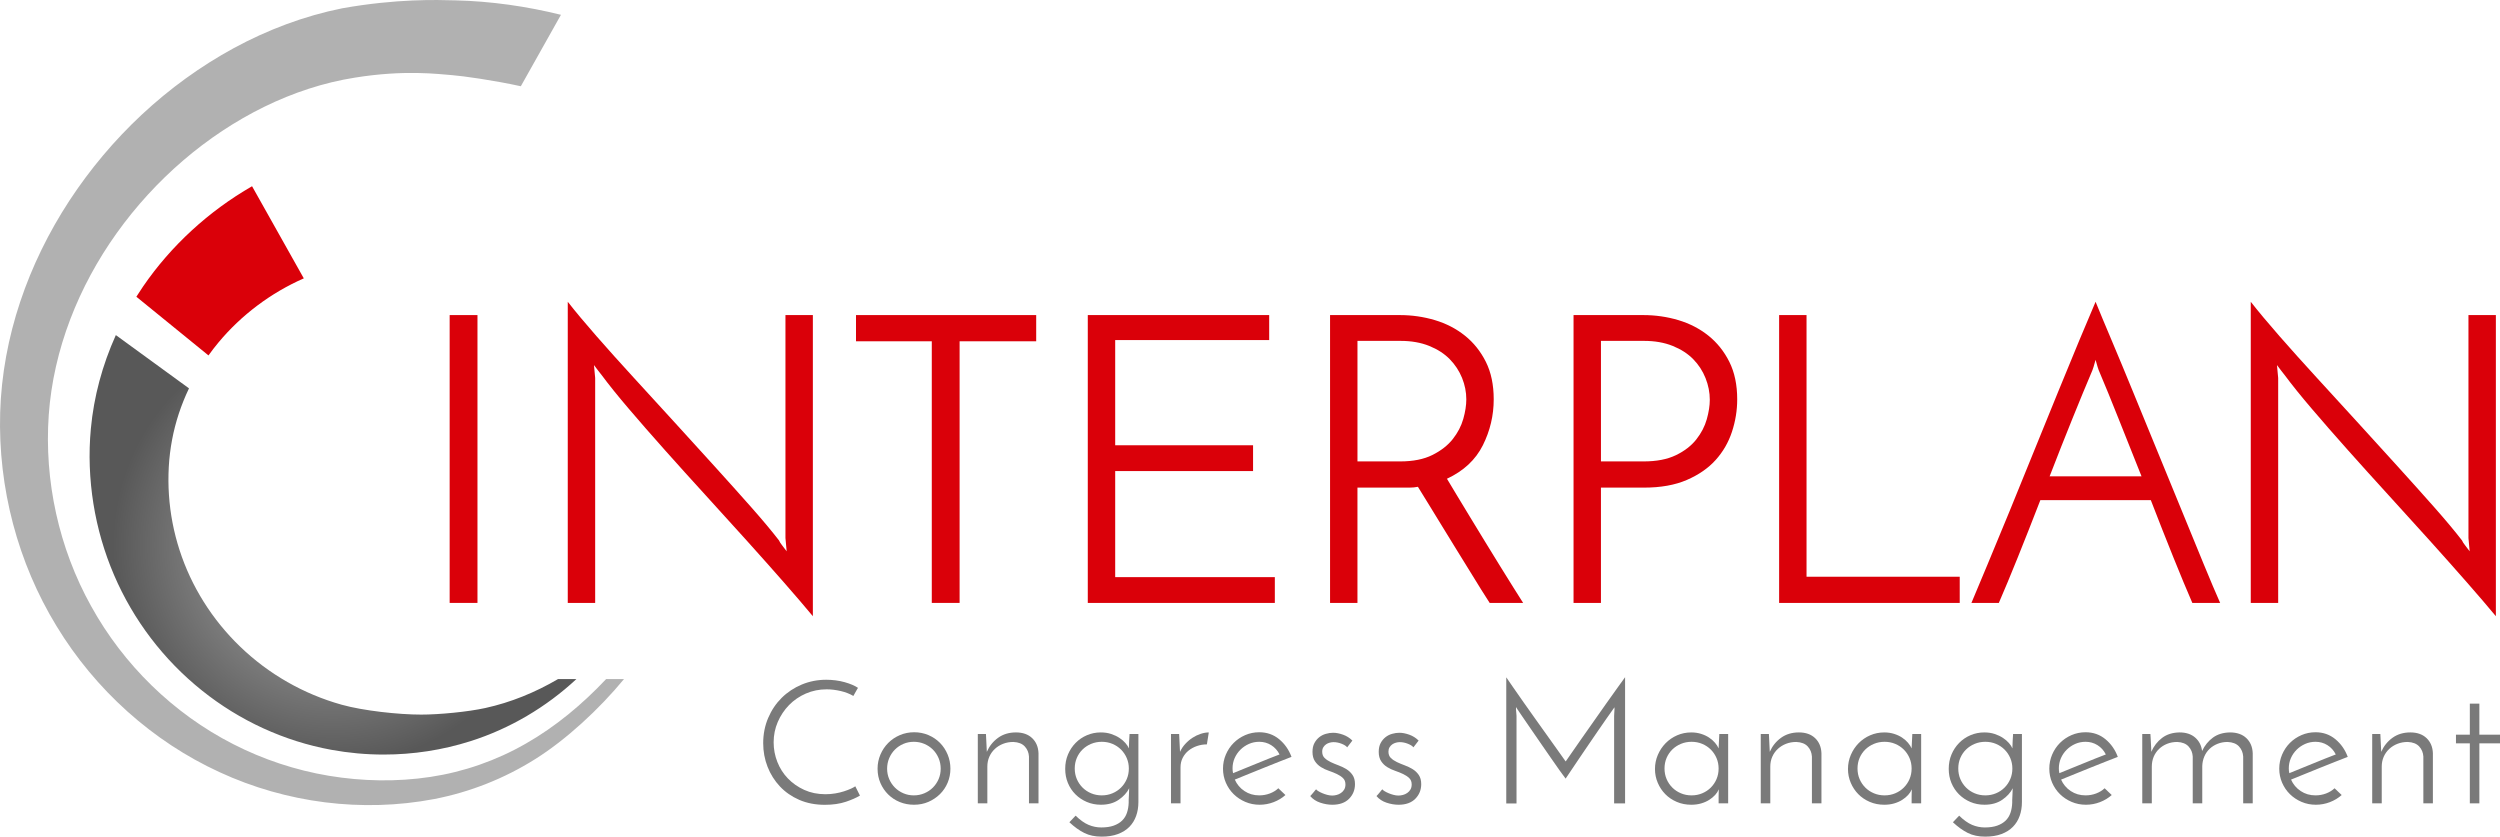 <?xml version="1.0" encoding="utf-8"?>
<!-- Generator: Adobe Illustrator 15.1.0, SVG Export Plug-In . SVG Version: 6.00 Build 0)  -->
<!DOCTYPE svg PUBLIC "-//W3C//DTD SVG 1.1//EN" "http://www.w3.org/Graphics/SVG/1.1/DTD/svg11.dtd">
<svg version="1.1" id="Ebene_1" xmlns="http://www.w3.org/2000/svg" xmlns:xlink="http://www.w3.org/1999/xlink" x="0px" y="0px"
	 width="644.607px" height="215.722px" viewBox="0 0 644.607 215.722" enable-background="new 0 0 644.607 215.722"
	 xml:space="preserve">
<g>
	<path fill-rule="evenodd" clip-rule="evenodd" fill="#DA0009" d="M35.159,76.513c0.645-1.021,1.195-1.868,1.743-2.661
		C44.066,63.398,53.78,54.464,64.99,48.018l13.342,23.756c-8.519,3.744-16.137,9.471-22.032,16.566
		c-0.848,1.021-1.705,2.129-2.546,3.304L35.159,76.513z"/>
	<radialGradient id="SVGID_1_" cx="85.86" cy="140.478" r="58.582" gradientUnits="userSpaceOnUse">
		<stop  offset="0.037" style="stop-color:#B1B1B1"/>
		<stop  offset="0.969" style="stop-color:#585858"/>
	</radialGradient>
	<path fill-rule="evenodd" clip-rule="evenodd" fill="url(#SVGID_1_)" d="M143.898,175.085c-5.854,3.438-12.208,6.04-18.776,7.475
		c-4.483,0.988-11.876,1.694-16.505,1.694c-5.844,0-14.984-0.995-20.526-2.551c-9.804-2.739-18.846-7.909-26.153-14.958
		c-7.203-6.921-12.611-15.527-15.638-24.894c-1.497-4.617-2.419-9.411-2.74-14.253c-0.162-2.383-0.175-4.812-0.041-7.217
		c0.129-2.346,0.417-4.71,0.855-7.021c0.854-4.532,2.32-8.971,4.356-13.226L29.869,86.4c-3.5,7.779-5.675,15.875-6.44,24.106
		c-0.306,3.251-0.403,6.543-0.28,9.785c0.117,3.222,0.435,6.45,0.938,9.598c1.016,6.339,2.808,12.525,5.327,18.391
		c4.975,11.608,12.814,21.902,22.667,29.765c9.709,7.786,21.238,13.07,33.342,15.284c4.429,0.813,8.966,1.228,13.486,1.228h0.002
		c7.646,0,15.173-1.16,22.369-3.445c10.144-3.21,19.546-8.763,27.345-16.025H143.898z"/>
	<path fill-rule="evenodd" clip-rule="evenodd" fill="#B1B1B1" d="M135.606,191.72c-7.639,4.387-16.033,7.311-24.674,8.61
		c-8.637,1.306-17.529,1.126-26.13-0.3c-8.613-1.438-16.962-4.214-24.68-8.167c-15.471-7.889-28.316-20.525-36.616-35.554
		c-8.355-15.001-12.121-32.394-10.938-49.293C13.76,90.158,20.266,73.842,30.12,60.07c9.861-13.781,23.082-25.21,38.022-32.535
		c7.467-3.655,15.365-6.256,23.354-7.517c12.786-2.068,21.485-0.922,25.082-0.643c2.69,0.211,10.548,1.29,17.714,2.859
		l10.345-18.419c-8.813-2.185-18.068-3.509-27.162-3.723c-4.885-0.135-15.139-0.457-29.23,2.042
		c-9.888,1.99-19.283,5.566-27.941,10.259c-17.31,9.427-31.791,23.153-42.41,39.341C12.599,59.84,8.278,68.6,5.211,77.809
		c-3.073,9.201-4.883,18.858-5.17,28.588c-0.553,19.385,4.559,38.743,14.575,55.102c9.956,16.369,24.731,29.681,41.998,37.6
		c17.25,7.971,36.811,10.451,55.314,6.936c9.255-1.786,18.166-5.323,26.08-10.314c7.937-4.976,16.462-12.829,22.891-20.634h-4.608
		C150.16,181.587,143.266,187.354,135.606,191.72z"/>
	<g>
		<path fill="#DA0009" d="M115.941,81.242h7.172v74.214h-7.172V81.242z"/>
		<path fill="#DA0009" d="M209.591,81.242v77.644c-2.011-2.426-4.487-5.316-7.432-8.679c-2.946-3.36-6.133-6.946-9.563-10.758
			c-3.43-3.811-6.964-7.708-10.602-11.693c-3.638-3.984-7.156-7.882-10.55-11.693c-3.396-3.811-6.496-7.362-9.303-10.654
			c-2.807-3.29-5.111-6.148-6.912-8.575c-0.208-0.276-0.52-0.675-0.936-1.195c-0.416-0.52-0.797-1.021-1.143-1.507l0.312,3.326
			v57.999h-7.068V77.812c2.009,2.564,4.469,5.509,7.38,8.835c2.91,3.326,6.081,6.86,9.511,10.602
			c3.43,3.742,6.946,7.587,10.55,11.538c3.602,3.95,7.084,7.779,10.446,11.485c3.36,3.708,6.496,7.208,9.407,10.498
			c2.91,3.292,5.301,6.15,7.172,8.575c0.138,0.348,0.416,0.78,0.832,1.3c0.416,0.52,0.796,1.023,1.143,1.507l-0.312-3.43V81.242
			H209.591z"/>
		<path fill="#DA0009" d="M267.175,81.242v6.756h-19.749v67.458h-7.172V87.998h-19.541v-6.756H267.175z"/>
		<path fill="#DA0009" d="M280.478,155.456V81.242h46.773v6.444h-39.706v27.129h35.548v6.651h-35.548v27.337h41.161v6.652H280.478z"
			/>
		<path fill="#DA0009" d="M342.946,155.456V81.242h17.982c3.117,0,6.133,0.434,9.043,1.299c2.91,0.868,5.49,2.201,7.742,4.002
			c2.252,1.803,4.055,4.054,5.406,6.756c1.352,2.702,2.025,5.924,2.025,9.667c0,4.158-0.934,8.107-2.805,11.85
			c-1.871,3.741-4.955,6.618-9.252,8.627c0.623,1.039,1.455,2.426,2.494,4.157c1.041,1.733,2.184,3.622,3.432,5.665
			c1.246,2.045,2.545,4.176,3.896,6.393c1.352,2.218,2.65,4.331,3.898,6.34c1.248,2.011,2.391,3.846,3.43,5.509
			s1.871,2.98,2.494,3.95h-8.627c-0.555-0.831-1.283-1.975-2.182-3.43c-0.902-1.455-1.908-3.083-3.016-4.886
			c-1.109-1.801-2.285-3.706-3.533-5.717c-1.248-2.009-2.461-3.983-3.639-5.925c-1.178-1.938-2.305-3.775-3.377-5.509
			c-1.076-1.731-1.994-3.222-2.756-4.47c-0.693,0.14-1.42,0.208-2.182,0.208c-0.764,0-1.525,0-2.287,0h-11.121v29.728H342.946z
			 M350.015,118.972h11.018c3.326,0,6.096-0.554,8.314-1.663c2.217-1.107,3.967-2.477,5.25-4.105
			c1.281-1.628,2.182-3.36,2.703-5.197c0.52-1.835,0.779-3.516,0.779-5.041c0-1.871-0.365-3.706-1.092-5.509
			c-0.729-1.801-1.785-3.413-3.17-4.833c-1.387-1.419-3.154-2.563-5.301-3.43c-2.15-0.866-4.609-1.299-7.381-1.299h-11.121V118.972z
			"/>
		<path fill="#DA0009" d="M405.727,155.456V81.242h17.981c3.118,0,6.133,0.434,9.043,1.299c2.91,0.868,5.491,2.201,7.744,4.002
			c2.251,1.803,4.054,4.054,5.404,6.756c1.352,2.702,2.027,5.924,2.027,9.667c0,2.842-0.451,5.63-1.352,8.367
			c-0.901,2.738-2.305,5.163-4.209,7.275c-1.907,2.115-4.384,3.83-7.433,5.146c-3.05,1.317-6.722,1.975-11.018,1.975h-11.121v29.728
			H405.727z M412.795,118.972h11.018c3.326,0,6.097-0.536,8.315-1.611c2.217-1.073,3.966-2.425,5.249-4.054
			c1.281-1.627,2.183-3.36,2.702-5.197c0.52-1.835,0.779-3.516,0.779-5.041c0-1.871-0.363-3.724-1.091-5.561
			c-0.728-1.835-1.785-3.464-3.171-4.885c-1.387-1.419-3.153-2.563-5.301-3.43c-2.148-0.866-4.609-1.299-7.38-1.299h-11.121V118.972
			z"/>
		<path fill="#DA0009" d="M458.735,155.456V81.242h7.068V148.7h39.498v6.756H458.735z"/>
		<path fill="#DA0009" d="M565.275,155.456c-1.387-3.187-3.014-7.103-4.885-11.745c-1.871-4.642-3.812-9.563-5.82-14.76h-28.48
			c-2.011,5.197-3.949,10.118-5.82,14.76c-1.871,4.643-3.5,8.559-4.886,11.745h-7.067c1.039-2.494,2.424-5.803,4.157-9.927
			c1.731-4.121,3.603-8.643,5.613-13.564c2.009-4.919,4.087-10.03,6.236-15.331c2.146-5.301,4.226-10.41,6.236-15.331
			c2.009-4.919,3.862-9.423,5.561-13.513c1.697-4.087,3.101-7.414,4.21-9.978c1.039,2.564,2.425,5.891,4.157,9.978
			c1.731,4.09,3.603,8.593,5.613,13.513c2.009,4.921,4.105,10.03,6.288,15.331s4.278,10.412,6.289,15.331
			c2.009,4.922,3.861,9.443,5.561,13.564c1.697,4.124,3.101,7.433,4.209,9.927H565.275z M539.29,96.001
			c-1.387,3.258-3.031,7.242-4.937,11.954c-1.907,4.713-3.864,9.666-5.873,14.863h23.698c-2.078-5.197-4.054-10.15-5.924-14.863
			c-1.871-4.711-3.5-8.695-4.886-11.954c-0.14-0.276-0.312-0.744-0.52-1.403c-0.208-0.658-0.382-1.264-0.52-1.819
			c-0.14,0.556-0.313,1.161-0.52,1.819C539.603,95.257,539.429,95.725,539.29,96.001z"/>
		<path fill="#DA0009" d="M643.542,81.242v77.644c-2.01-2.426-4.487-5.316-7.432-8.679c-2.945-3.36-6.132-6.946-9.563-10.758
			c-3.43-3.811-6.964-7.708-10.602-11.693c-3.638-3.984-7.156-7.882-10.55-11.693c-3.396-3.811-6.497-7.362-9.303-10.654
			c-2.807-3.29-5.111-6.148-6.912-8.575c-0.208-0.276-0.521-0.675-0.936-1.195c-0.416-0.52-0.798-1.021-1.144-1.507l0.312,3.326
			v57.999h-7.068V77.812c2.01,2.564,4.47,5.509,7.38,8.835c2.911,3.326,6.081,6.86,9.511,10.602
			c3.431,3.742,6.946,7.587,10.551,11.538c3.602,3.95,7.084,7.779,10.445,11.485c3.36,3.708,6.497,7.208,9.407,10.498
			c2.91,3.292,5.301,6.15,7.172,8.575c0.138,0.348,0.416,0.78,0.831,1.3c0.416,0.52,0.796,1.023,1.144,1.507l-0.312-3.43V81.242
			H643.542z"/>
	</g>
	<g>
		<path fill="#7A7A7A" d="M226.276,198.195c0-1.282,0.248-2.495,0.739-3.643c0.491-1.148,1.163-2.147,2.012-2.997
			s1.848-1.519,2.995-2.012c1.148-0.492,2.378-0.737,3.689-0.737c1.311,0,2.541,0.245,3.688,0.737
			c1.148,0.493,2.138,1.162,2.973,2.012c0.835,0.85,1.491,1.849,1.968,2.997c0.476,1.147,0.714,2.36,0.714,3.643
			s-0.238,2.488-0.714,3.622c-0.477,1.133-1.141,2.118-1.99,2.952c-0.849,0.833-1.841,1.497-2.973,1.99
			c-1.133,0.491-2.37,0.737-3.71,0.737c-1.313,0-2.536-0.232-3.668-0.694c-1.133-0.461-2.125-1.11-2.973-1.945
			c-0.849-0.833-1.521-1.817-2.012-2.95C226.524,200.774,226.276,199.538,226.276,198.195z M228.736,198.195
			c0,0.955,0.18,1.85,0.537,2.684c0.358,0.834,0.85,1.565,1.476,2.191c0.625,0.626,1.355,1.118,2.19,1.475
			c0.835,0.359,1.729,0.538,2.683,0.538c0.955,0,1.856-0.179,2.707-0.538c0.849-0.356,1.586-0.849,2.211-1.475
			c0.627-0.626,1.118-1.357,1.478-2.191c0.356-0.834,0.536-1.729,0.536-2.684c0-0.952-0.18-1.855-0.536-2.704
			c-0.359-0.849-0.85-1.588-1.478-2.215c-0.625-0.626-1.363-1.117-2.211-1.475c-0.85-0.357-1.752-0.535-2.707-0.535
			c-0.954,0-1.847,0.178-2.683,0.535c-0.835,0.357-1.564,0.849-2.19,1.475c-0.626,0.627-1.118,1.366-1.476,2.215
			C228.916,196.339,228.736,197.243,228.736,198.195z"/>
		<path fill="#7A7A7A" d="M252.121,189.252h2.101l0.225,4.605c0.656-1.491,1.624-2.696,2.905-3.621
			c1.282-0.924,2.817-1.387,4.606-1.387c1.759,0,3.153,0.492,4.181,1.476s1.571,2.281,1.633,3.89v12.922h-2.459v-12.07
			c-0.062-1.014-0.419-1.879-1.075-2.595c-0.656-0.715-1.639-1.103-2.95-1.163c-0.954,0-1.833,0.158-2.638,0.472
			c-0.805,0.313-1.514,0.751-2.125,1.317c-0.612,0.567-1.088,1.238-1.431,2.012c-0.342,0.775-0.514,1.625-0.514,2.549v9.479h-2.459
			V189.252z"/>
		<path fill="#7A7A7A" d="M274.656,198.242c0-1.342,0.238-2.579,0.716-3.713c0.476-1.133,1.133-2.124,1.966-2.974
			c0.834-0.85,1.811-1.512,2.929-1.99c1.118-0.477,2.303-0.715,3.556-0.715c0.983,0,1.877,0.134,2.682,0.402
			c0.806,0.27,1.513,0.604,2.125,1.007c0.609,0.403,1.124,0.843,1.542,1.319c0.416,0.476,0.716,0.938,0.894,1.385
			c0-0.597,0.022-1.206,0.066-1.832c0.045-0.627,0.082-1.253,0.112-1.879h2.281v17.573c0,1.281-0.195,2.466-0.581,3.554
			c-0.389,1.088-0.97,2.026-1.744,2.817c-0.776,0.791-1.761,1.407-2.952,1.856c-1.193,0.446-2.593,0.669-4.203,0.669
			c-1.7,0-3.184-0.313-4.45-0.938c-1.266-0.625-2.556-1.55-3.867-2.771l1.609-1.699c1.163,1.133,2.273,1.922,3.332,2.369
			c1.058,0.447,2.153,0.671,3.286,0.671c1.251,0,2.318-0.156,3.196-0.47c0.879-0.313,1.603-0.744,2.17-1.296
			c0.566-0.552,0.983-1.223,1.253-2.013c0.267-0.789,0.416-1.663,0.446-2.615c0-0.239,0-0.446,0-0.625
			c0-0.18,0.015-0.521,0.045-1.028c0-0.091,0.006-0.231,0.022-0.426c0.014-0.194,0.022-0.403,0.022-0.626
			c0-0.225,0.007-0.431,0.021-0.627c0.015-0.193,0.022-0.318,0.022-0.38c-0.566,1.133-1.467,2.124-2.704,2.974
			c-1.237,0.851-2.765,1.275-4.584,1.275c-1.311,0-2.526-0.239-3.643-0.717c-1.118-0.475-2.094-1.131-2.93-1.966
			c-0.835-0.836-1.483-1.813-1.945-2.93C274.885,200.767,274.656,199.552,274.656,198.242z M277.115,198.151
			c0,0.983,0.178,1.894,0.538,2.728c0.356,0.834,0.848,1.565,1.474,2.191s1.363,1.118,2.213,1.475
			c0.85,0.359,1.767,0.538,2.75,0.538s1.9-0.179,2.749-0.538c0.85-0.356,1.589-0.849,2.215-1.475
			c0.625-0.626,1.118-1.357,1.474-2.191c0.359-0.834,0.538-1.744,0.538-2.728c0-0.954-0.178-1.849-0.538-2.683
			c-0.356-0.835-0.849-1.565-1.474-2.192c-0.626-0.626-1.365-1.117-2.215-1.475c-0.849-0.357-1.766-0.535-2.749-0.535
			s-1.9,0.178-2.75,0.535c-0.85,0.357-1.587,0.843-2.213,1.453c-0.626,0.611-1.118,1.336-1.474,2.168
			C277.293,196.258,277.115,197.167,277.115,198.151z"/>
		<path fill="#7A7A7A" d="M311.186,191.935c-0.894,0-1.75,0.143-2.571,0.426s-1.542,0.679-2.17,1.185
			c-0.625,0.508-1.123,1.127-1.496,1.855c-0.374,0.731-0.56,1.542-0.56,2.438v9.299h-2.459v-17.885h2.103l0.223,4.605
			c0.358-0.774,0.819-1.468,1.387-2.077c0.565-0.613,1.184-1.134,1.855-1.566c0.67-0.432,1.371-0.767,2.102-1.005
			c0.73-0.24,1.423-0.359,2.078-0.359L311.186,191.935z"/>
		<path fill="#7A7A7A" d="M331.441,204.992c-0.865,0.776-1.877,1.387-3.042,1.834c-1.161,0.446-2.37,0.671-3.621,0.671
			c-1.311,0-2.541-0.246-3.688-0.737c-1.148-0.493-2.146-1.157-2.996-1.99c-0.851-0.834-1.521-1.819-2.014-2.952
			c-0.49-1.134-0.737-2.34-0.737-3.622s0.247-2.495,0.737-3.643c0.493-1.148,1.163-2.147,2.014-2.997
			c0.849-0.85,1.839-1.519,2.973-2.012c1.132-0.492,2.339-0.737,3.622-0.737c1.966,0,3.673,0.596,5.12,1.787
			c1.446,1.193,2.511,2.714,3.196,4.563c-1.013,0.386-2.138,0.827-3.376,1.318c-1.236,0.491-2.502,1-3.8,1.519
			c-1.296,0.522-2.586,1.045-3.867,1.566c-1.283,0.521-2.474,1.006-3.576,1.454c0.536,1.222,1.363,2.206,2.481,2.951
			c1.118,0.745,2.392,1.118,3.823,1.118c0.955,0,1.863-0.165,2.728-0.491c0.864-0.33,1.595-0.776,2.19-1.344L331.441,204.992z
			 M329.92,194.529c-0.506-1.014-1.221-1.811-2.146-2.393c-0.923-0.581-1.952-0.87-3.084-0.87c-0.955,0-1.849,0.185-2.683,0.558
			c-0.835,0.372-1.564,0.873-2.192,1.499c-0.625,0.626-1.116,1.35-1.476,2.168c-0.356,0.819-0.536,1.691-0.536,2.616
			c0,0.477,0.045,0.893,0.134,1.252c0.925-0.39,1.908-0.79,2.952-1.208c1.043-0.417,2.087-0.842,3.129-1.273
			c1.043-0.433,2.072-0.851,3.086-1.253C328.117,195.221,329.056,194.857,329.92,194.529z"/>
		<path fill="#7A7A7A" d="M348.7,190.953l-1.342,1.744c-0.239-0.33-0.707-0.634-1.409-0.916c-0.699-0.283-1.407-0.427-2.123-0.427
			c-0.298,0-0.619,0.046-0.961,0.135c-0.344,0.09-0.656,0.231-0.939,0.424c-0.282,0.195-0.522,0.448-0.715,0.761
			c-0.193,0.313-0.292,0.692-0.292,1.141c0,0.687,0.21,1.229,0.628,1.632s0.938,0.752,1.565,1.052
			c0.626,0.297,1.303,0.58,2.033,0.849c0.73,0.27,1.408,0.596,2.033,0.983c0.627,0.388,1.148,0.889,1.566,1.497
			c0.417,0.613,0.627,1.395,0.627,2.348c0,1.491-0.509,2.751-1.521,3.779c-1.015,1.028-2.459,1.543-4.337,1.543
			c-1.014,0-2.051-0.181-3.108-0.537c-1.059-0.358-1.916-0.924-2.571-1.699c0.12-0.119,0.269-0.283,0.447-0.491
			s0.343-0.403,0.491-0.581c0.15-0.18,0.276-0.337,0.381-0.472c0.104-0.132,0.172-0.2,0.202-0.2c0.09,0.149,0.283,0.313,0.583,0.492
			c0.297,0.18,0.64,0.351,1.028,0.515c0.386,0.163,0.804,0.306,1.251,0.425c0.446,0.119,0.879,0.179,1.297,0.179
			c0.357,0,0.738-0.052,1.141-0.158c0.401-0.104,0.774-0.274,1.116-0.515c0.344-0.235,0.619-0.535,0.829-0.893
			c0.206-0.357,0.313-0.79,0.313-1.296c0-0.687-0.211-1.229-0.628-1.633s-0.938-0.752-1.565-1.05
			c-0.626-0.298-1.311-0.574-2.057-0.828c-0.745-0.253-1.431-0.573-2.057-0.961c-0.625-0.388-1.148-0.894-1.564-1.521
			c-0.417-0.626-0.625-1.432-0.625-2.415c0-0.895,0.163-1.646,0.493-2.258c0.326-0.61,0.744-1.118,1.251-1.521
			c0.507-0.403,1.08-0.692,1.723-0.87c0.639-0.18,1.258-0.27,1.855-0.27c0.773,0,1.623,0.164,2.547,0.492
			S348.015,190.267,348.7,190.953z"/>
		<path fill="#7A7A7A" d="M365.78,190.953l-1.343,1.744c-0.238-0.33-0.707-0.634-1.407-0.916c-0.701-0.283-1.408-0.427-2.124-0.427
			c-0.3,0-0.62,0.046-0.961,0.135c-0.343,0.09-0.657,0.231-0.94,0.424c-0.283,0.195-0.521,0.448-0.716,0.761
			c-0.192,0.313-0.289,0.692-0.289,1.141c0,0.687,0.208,1.229,0.627,1.632c0.416,0.402,0.938,0.752,1.564,1.052
			c0.626,0.297,1.303,0.58,2.034,0.849c0.729,0.27,1.408,0.596,2.033,0.983c0.627,0.388,1.147,0.889,1.566,1.497
			c0.416,0.613,0.626,1.395,0.626,2.348c0,1.491-0.508,2.751-1.521,3.779s-2.459,1.543-4.336,1.543
			c-1.015,0-2.052-0.181-3.108-0.537c-1.058-0.358-1.917-0.924-2.57-1.699c0.118-0.119,0.268-0.283,0.446-0.491
			s0.344-0.403,0.491-0.581c0.149-0.18,0.276-0.337,0.38-0.472c0.104-0.132,0.172-0.2,0.202-0.2c0.09,0.149,0.282,0.313,0.582,0.492
			c0.296,0.18,0.641,0.351,1.027,0.515c0.387,0.163,0.806,0.306,1.252,0.425c0.447,0.119,0.879,0.179,1.298,0.179
			c0.355,0,0.736-0.052,1.14-0.158c0.402-0.104,0.775-0.274,1.118-0.515c0.343-0.235,0.617-0.535,0.827-0.893
			c0.207-0.357,0.313-0.79,0.313-1.296c0-0.687-0.211-1.229-0.626-1.633c-0.42-0.403-0.938-0.752-1.565-1.05
			c-0.626-0.298-1.313-0.574-2.058-0.828c-0.746-0.253-1.431-0.573-2.057-0.961c-0.627-0.388-1.147-0.894-1.565-1.521
			c-0.416-0.626-0.626-1.432-0.626-2.415c0-0.895,0.164-1.646,0.492-2.258c0.326-0.61,0.746-1.118,1.252-1.521
			c0.506-0.403,1.08-0.692,1.722-0.87c0.642-0.18,1.261-0.27,1.856-0.27c0.774,0,1.623,0.164,2.549,0.492
			C364.288,189.76,365.094,190.267,365.78,190.953z"/>
		<path fill="#7A7A7A" d="M426.723,198.285c0-1.281,0.247-2.497,0.738-3.643c0.49-1.148,1.163-2.154,2.012-3.02
			c0.849-0.864,1.841-1.543,2.974-2.034c1.131-0.492,2.34-0.738,3.621-0.738c0.896,0,1.73,0.119,2.506,0.359
			c0.773,0.238,1.467,0.558,2.078,0.959c0.611,0.403,1.124,0.851,1.542,1.343c0.417,0.492,0.73,0.977,0.938,1.452l0.18-3.711h2.28
			v17.885h-2.46v-1.831c0-0.329,0.009-0.642,0.023-0.94c0.015-0.297,0.023-0.581,0.023-0.85c-0.209,0.508-0.522,0.991-0.939,1.452
			c-0.418,0.462-0.933,0.889-1.543,1.276c-0.611,0.387-1.305,0.692-2.08,0.916c-0.774,0.225-1.625,0.336-2.549,0.336
			c-1.342,0-2.585-0.246-3.732-0.737c-1.148-0.493-2.132-1.157-2.952-1.99c-0.818-0.834-1.469-1.811-1.944-2.929
			C426.962,200.722,426.723,199.538,426.723,198.285z M429.183,198.151c0,0.983,0.179,1.894,0.536,2.728s0.851,1.565,1.476,2.191
			c0.626,0.626,1.363,1.118,2.214,1.475c0.85,0.359,1.768,0.538,2.748,0.538c0.985,0,1.902-0.179,2.751-0.538
			c0.849-0.356,1.588-0.849,2.215-1.475c0.626-0.626,1.117-1.357,1.475-2.191s0.535-1.744,0.535-2.728
			c0-0.954-0.178-1.849-0.535-2.683c-0.357-0.835-0.849-1.565-1.475-2.192c-0.627-0.626-1.366-1.117-2.215-1.475
			s-1.766-0.535-2.751-0.535c-0.98,0-1.898,0.178-2.748,0.535c-0.851,0.357-1.588,0.843-2.214,1.453
			c-0.625,0.611-1.118,1.336-1.476,2.168C429.361,196.258,429.183,197.167,429.183,198.151z"/>
		<path fill="#7A7A7A" d="M453.998,189.252h2.102l0.224,4.605c0.656-1.491,1.625-2.696,2.905-3.621
			c1.282-0.924,2.817-1.387,4.606-1.387c1.759,0,3.153,0.492,4.181,1.476c1.029,0.983,1.571,2.281,1.633,3.89v12.922h-2.459v-12.07
			c-0.062-1.014-0.42-1.879-1.075-2.595c-0.655-0.715-1.639-1.103-2.95-1.163c-0.953,0-1.834,0.158-2.637,0.472
			c-0.806,0.313-1.515,0.751-2.125,1.317c-0.612,0.567-1.088,1.238-1.431,2.012c-0.343,0.775-0.515,1.625-0.515,2.549v9.479h-2.459
			V189.252z"/>
		<path fill="#7A7A7A" d="M476.488,198.285c0-1.281,0.246-2.497,0.737-3.643c0.492-1.148,1.162-2.154,2.012-3.02
			c0.85-0.864,1.841-1.543,2.975-2.034c1.132-0.492,2.339-0.738,3.62-0.738c0.896,0,1.729,0.119,2.505,0.359
			c0.774,0.238,1.468,0.558,2.08,0.959c0.61,0.403,1.125,0.851,1.542,1.343c0.416,0.492,0.729,0.977,0.938,1.452l0.179-3.711h2.28
			v17.885h-2.459v-1.831c0-0.329,0.007-0.642,0.021-0.94c0.016-0.297,0.023-0.581,0.023-0.85c-0.209,0.508-0.522,0.991-0.938,1.452
			c-0.419,0.462-0.934,0.889-1.544,1.276c-0.611,0.387-1.304,0.692-2.079,0.916c-0.774,0.225-1.624,0.336-2.549,0.336
			c-1.341,0-2.586-0.246-3.733-0.737c-1.147-0.493-2.132-1.157-2.95-1.99c-0.82-0.834-1.469-1.811-1.945-2.929
			C476.726,200.722,476.488,199.538,476.488,198.285z M478.947,198.151c0,0.983,0.178,1.894,0.535,2.728s0.851,1.565,1.477,2.191
			c0.625,0.626,1.364,1.118,2.213,1.475c0.85,0.359,1.768,0.538,2.751,0.538c0.982,0,1.899-0.179,2.75-0.538
			c0.849-0.356,1.587-0.849,2.213-1.475s1.118-1.357,1.476-2.191c0.358-0.834,0.536-1.744,0.536-2.728
			c0-0.954-0.178-1.849-0.536-2.683c-0.357-0.835-0.85-1.565-1.476-2.192c-0.626-0.626-1.364-1.117-2.213-1.475
			c-0.851-0.357-1.768-0.535-2.75-0.535c-0.983,0-1.901,0.178-2.751,0.535c-0.849,0.357-1.588,0.843-2.213,1.453
			c-0.626,0.611-1.119,1.336-1.477,2.168C479.125,196.258,478.947,197.167,478.947,198.151z"/>
		<path fill="#7A7A7A" d="M502.467,198.242c0-1.342,0.237-2.579,0.715-3.713c0.477-1.133,1.133-2.124,1.968-2.974
			c0.833-0.85,1.812-1.512,2.928-1.99c1.119-0.477,2.303-0.715,3.556-0.715c0.984,0,1.878,0.134,2.683,0.402
			c0.805,0.27,1.514,0.604,2.124,1.007s1.124,0.843,1.542,1.319c0.418,0.476,0.716,0.938,0.896,1.385
			c0-0.597,0.021-1.206,0.066-1.832c0.045-0.627,0.081-1.253,0.111-1.879h2.28v17.573c0,1.281-0.193,2.466-0.582,3.554
			c-0.388,1.088-0.968,2.026-1.744,2.817c-0.774,0.791-1.758,1.407-2.949,1.856c-1.193,0.446-2.594,0.669-4.203,0.669
			c-1.699,0-3.184-0.313-4.449-0.938c-1.267-0.625-2.556-1.55-3.868-2.771l1.61-1.699c1.163,1.133,2.273,1.922,3.331,2.369
			s2.153,0.671,3.286,0.671c1.253,0,2.318-0.156,3.198-0.47c0.878-0.313,1.602-0.744,2.168-1.296
			c0.565-0.552,0.983-1.223,1.252-2.013c0.269-0.789,0.417-1.663,0.446-2.615c0-0.239,0-0.446,0-0.625
			c0-0.18,0.016-0.521,0.046-1.028c0-0.091,0.007-0.231,0.021-0.426c0.016-0.194,0.023-0.403,0.023-0.626
			c0-0.225,0.007-0.431,0.022-0.627c0.015-0.193,0.023-0.318,0.023-0.38c-0.567,1.133-1.47,2.124-2.706,2.974
			c-1.238,0.851-2.765,1.275-4.583,1.275c-1.313,0-2.527-0.239-3.646-0.717c-1.116-0.475-2.093-1.131-2.929-1.966
			c-0.834-0.836-1.481-1.813-1.945-2.93C502.696,200.767,502.467,199.552,502.467,198.242z M504.926,198.151
			c0,0.983,0.178,1.894,0.535,2.728c0.359,0.834,0.852,1.565,1.478,2.191c0.625,0.626,1.363,1.118,2.212,1.475
			c0.851,0.359,1.768,0.538,2.751,0.538s1.9-0.179,2.749-0.538c0.85-0.356,1.587-0.849,2.214-1.475
			c0.626-0.626,1.117-1.357,1.475-2.191c0.358-0.834,0.538-1.744,0.538-2.728c0-0.954-0.18-1.849-0.538-2.683
			c-0.357-0.835-0.849-1.565-1.475-2.192c-0.627-0.626-1.364-1.117-2.214-1.475c-0.849-0.357-1.766-0.535-2.749-0.535
			s-1.9,0.178-2.751,0.535c-0.849,0.357-1.587,0.843-2.212,1.453c-0.626,0.611-1.118,1.336-1.478,2.168
			C505.104,196.258,504.926,197.167,504.926,198.151z"/>
		<path fill="#7A7A7A" d="M544.497,204.992c-0.865,0.776-1.879,1.387-3.04,1.834c-1.164,0.446-2.372,0.671-3.623,0.671
			c-1.313,0-2.542-0.246-3.688-0.737c-1.148-0.493-2.147-1.157-2.996-1.99c-0.85-0.834-1.52-1.819-2.014-2.952
			c-0.489-1.134-0.736-2.34-0.736-3.622s0.247-2.495,0.736-3.643c0.494-1.148,1.164-2.147,2.014-2.997
			c0.849-0.85,1.841-1.519,2.974-2.012c1.132-0.492,2.341-0.737,3.621-0.737c1.969,0,3.674,0.596,5.12,1.787
			c1.445,1.193,2.512,2.714,3.196,4.563c-1.014,0.386-2.139,0.827-3.374,1.318c-1.238,0.491-2.505,1-3.802,1.519
			c-1.297,0.522-2.586,1.045-3.868,1.566c-1.281,0.521-2.474,1.006-3.578,1.454c0.538,1.222,1.366,2.206,2.483,2.951
			c1.116,0.745,2.392,1.118,3.822,1.118c0.953,0,1.864-0.165,2.728-0.491c0.865-0.33,1.596-0.776,2.191-1.344L544.497,204.992z
			 M542.976,194.529c-0.508-1.014-1.223-1.811-2.146-2.393c-0.924-0.581-1.951-0.87-3.085-0.87c-0.953,0-1.849,0.185-2.683,0.558
			c-0.835,0.372-1.565,0.873-2.19,1.499c-0.626,0.626-1.118,1.35-1.477,2.168c-0.357,0.819-0.536,1.691-0.536,2.616
			c0,0.477,0.045,0.893,0.135,1.252c0.924-0.39,1.907-0.79,2.95-1.208c1.044-0.417,2.087-0.842,3.13-1.273
			c1.044-0.433,2.071-0.851,3.085-1.253C541.172,195.221,542.11,194.857,542.976,194.529z"/>
		<path fill="#7A7A7A" d="M552.365,189.252h2.102c0.03,0.27,0.053,0.62,0.066,1.05c0.015,0.433,0.038,0.882,0.068,1.344
			c0.029,0.462,0.051,0.893,0.066,1.296c0.015,0.402,0.023,0.708,0.023,0.916c0.654-1.491,1.586-2.69,2.794-3.599
			c1.207-0.909,2.705-1.38,4.493-1.409c1.67,0,3.011,0.44,4.023,1.318c1.014,0.881,1.61,2.036,1.79,3.467
			c0.685-1.431,1.615-2.579,2.794-3.444c1.178-0.864,2.646-1.312,4.404-1.341c1.788,0,3.198,0.492,4.226,1.476
			c1.029,0.983,1.571,2.281,1.633,3.89v12.922h-2.46v-12.07c-0.062-1.014-0.419-1.879-1.072-2.595
			c-0.657-0.715-1.642-1.103-2.952-1.163c-0.923,0-1.781,0.158-2.571,0.472c-0.79,0.313-1.476,0.744-2.056,1.296
			c-0.581,0.55-1.037,1.206-1.365,1.967c-0.327,0.76-0.507,1.587-0.535,2.481v9.612h-2.459v-12.07
			c-0.061-1.014-0.418-1.879-1.074-2.595c-0.655-0.715-1.625-1.103-2.906-1.163c-0.954,0-1.826,0.158-2.615,0.472
			c-0.791,0.313-1.483,0.751-2.079,1.317c-0.597,0.567-1.059,1.238-1.387,2.012c-0.328,0.775-0.492,1.625-0.492,2.549v9.479h-2.459
			V189.252z"/>
		<path fill="#7A7A7A" d="M603.786,204.992c-0.865,0.776-1.879,1.387-3.04,1.834c-1.164,0.446-2.371,0.671-3.622,0.671
			c-1.313,0-2.543-0.246-3.689-0.737c-1.148-0.493-2.146-1.157-2.995-1.99c-0.851-0.834-1.521-1.819-2.013-2.952
			c-0.491-1.134-0.737-2.34-0.737-3.622s0.246-2.495,0.737-3.643c0.492-1.148,1.162-2.147,2.013-2.997
			c0.849-0.85,1.84-1.519,2.974-2.012c1.132-0.492,2.34-0.737,3.62-0.737c1.969,0,3.675,0.596,5.12,1.787
			c1.445,1.193,2.512,2.714,3.196,4.563c-1.014,0.386-2.138,0.827-3.374,1.318c-1.238,0.491-2.505,1-3.802,1.519
			c-1.296,0.522-2.586,1.045-3.867,1.566s-2.475,1.006-3.577,1.454c0.537,1.222,1.364,2.206,2.482,2.951
			c1.116,0.745,2.391,1.118,3.821,1.118c0.954,0,1.864-0.165,2.729-0.491c0.864-0.33,1.595-0.776,2.19-1.344L603.786,204.992z
			 M602.265,194.529c-0.506-1.014-1.223-1.811-2.146-2.393c-0.924-0.581-1.952-0.87-3.086-0.87c-0.953,0-1.849,0.185-2.682,0.558
			c-0.835,0.372-1.565,0.873-2.191,1.499s-1.118,1.35-1.477,2.168c-0.357,0.819-0.535,1.691-0.535,2.616
			c0,0.477,0.045,0.893,0.135,1.252c0.924-0.39,1.907-0.79,2.95-1.208c1.043-0.417,2.086-0.842,3.13-1.273
			c1.043-0.433,2.071-0.851,3.084-1.253C600.461,195.221,601.399,194.857,602.265,194.529z"/>
		<path fill="#7A7A7A" d="M611.654,189.252h2.102l0.226,4.605c0.653-1.491,1.623-2.696,2.905-3.621
			c1.281-0.924,2.817-1.387,4.605-1.387c1.758,0,3.151,0.492,4.182,1.476c1.027,0.983,1.571,2.281,1.63,3.89v12.922h-2.459v-12.07
			c-0.06-1.014-0.417-1.879-1.073-2.595c-0.655-0.715-1.639-1.103-2.95-1.163c-0.955,0-1.834,0.158-2.639,0.472
			c-0.804,0.313-1.513,0.751-2.124,1.317c-0.61,0.567-1.088,1.238-1.431,2.012c-0.343,0.775-0.514,1.625-0.514,2.549v9.479h-2.46
			V189.252z"/>
		<path fill="#7A7A7A" d="M636.827,181.428h2.46v8.004h5.32v2.235h-5.32v15.47h-2.46v-15.47h-3.575v-2.235h3.575V181.428z"/>
		<path fill="#7A7A7A" d="M212.685,207.516c-2.438,0-4.66-0.431-6.607-1.279c-1.946-0.85-3.625-2.015-4.988-3.467
			c-1.363-1.449-2.432-3.15-3.179-5.055c-0.747-1.906-1.127-3.957-1.127-6.099c0-2.317,0.432-4.502,1.281-6.495
			c0.852-1.995,2.025-3.742,3.491-5.192c1.465-1.449,3.204-2.6,5.168-3.422c1.963-0.821,4.089-1.238,6.317-1.238
			c0.792,0,1.603,0.054,2.413,0.155c0.805,0.104,1.586,0.261,2.319,0.465c0.736,0.207,1.419,0.443,2.033,0.706
			c0.54,0.233,1.019,0.49,1.421,0.767c-0.106,0.168-0.193,0.312-0.261,0.427c-0.091,0.152-0.465,0.825-0.583,1.03
			c-0.097,0.171-0.214,0.38-0.35,0.627c-0.929-0.55-2.008-0.972-3.211-1.257c-1.277-0.3-2.518-0.452-3.69-0.452
			c-1.896,0-3.697,0.367-5.354,1.089c-1.657,0.723-3.114,1.723-4.334,2.973c-1.218,1.249-2.195,2.713-2.902,4.353
			c-0.707,1.641-1.065,3.403-1.065,5.243c0,1.746,0.319,3.446,0.952,5.057c0.633,1.613,1.55,3.05,2.725,4.269
			c1.175,1.221,2.595,2.211,4.219,2.948c1.627,0.739,3.458,1.114,5.446,1.114c0.871,0,1.724-0.068,2.537-0.205
			c0.809-0.135,1.571-0.317,2.265-0.544c0.691-0.226,1.307-0.461,1.831-0.7c0.43-0.196,0.792-0.396,1.078-0.596l1.2,2.398
			c-0.92,0.552-2.133,1.085-3.607,1.587C216.567,207.248,214.739,207.516,212.685,207.516z"/>
		<path fill="#7A7A7A" d="M416.188,207.159v-22.563c0-0.263,0.015-0.537,0.044-0.829c0.03-0.307,0.047-0.564,0.047-0.779v-0.62
			c0,0-1.47,2.077-2.172,3.076c-0.699,1.001-1.438,2.065-2.214,3.199l-2.369,3.466c-0.806,1.178-1.582,2.318-2.326,3.422
			l-3.514,5.227c-0.396-0.518-0.904-1.211-1.528-2.078c-0.714-0.999-1.496-2.114-2.345-3.353c-0.849-1.235-1.737-2.519-2.66-3.846
			c-0.926-1.325-1.782-2.568-2.571-3.729c-0.79-1.165-1.49-2.185-2.103-3.067c-0.608-0.875-1.018-1.477-1.224-1.803l-0.365-0.574
			v0.681c0,0.217,0.023,0.479,0.071,0.788c0.043,0.288,0.063,0.563,0.063,0.82v22.563h-2.646v-32.518
			c0.496,0.727,1.077,1.569,1.742,2.533c0.835,1.209,1.745,2.514,2.728,3.914c0.986,1.401,1.997,2.833,3.042,4.294l5.678,7.959
			l2.121,2.987l0.171-0.218l1.454-2.102c0.699-1.013,1.518-2.19,2.458-3.533c0.938-1.34,6.304-8.963,6.304-8.963
			c1.058-1.505,2.056-2.905,2.993-4.2c0.762-1.051,1.411-1.951,1.946-2.699v32.545H416.188z"/>
	</g>
</g>
</svg>
